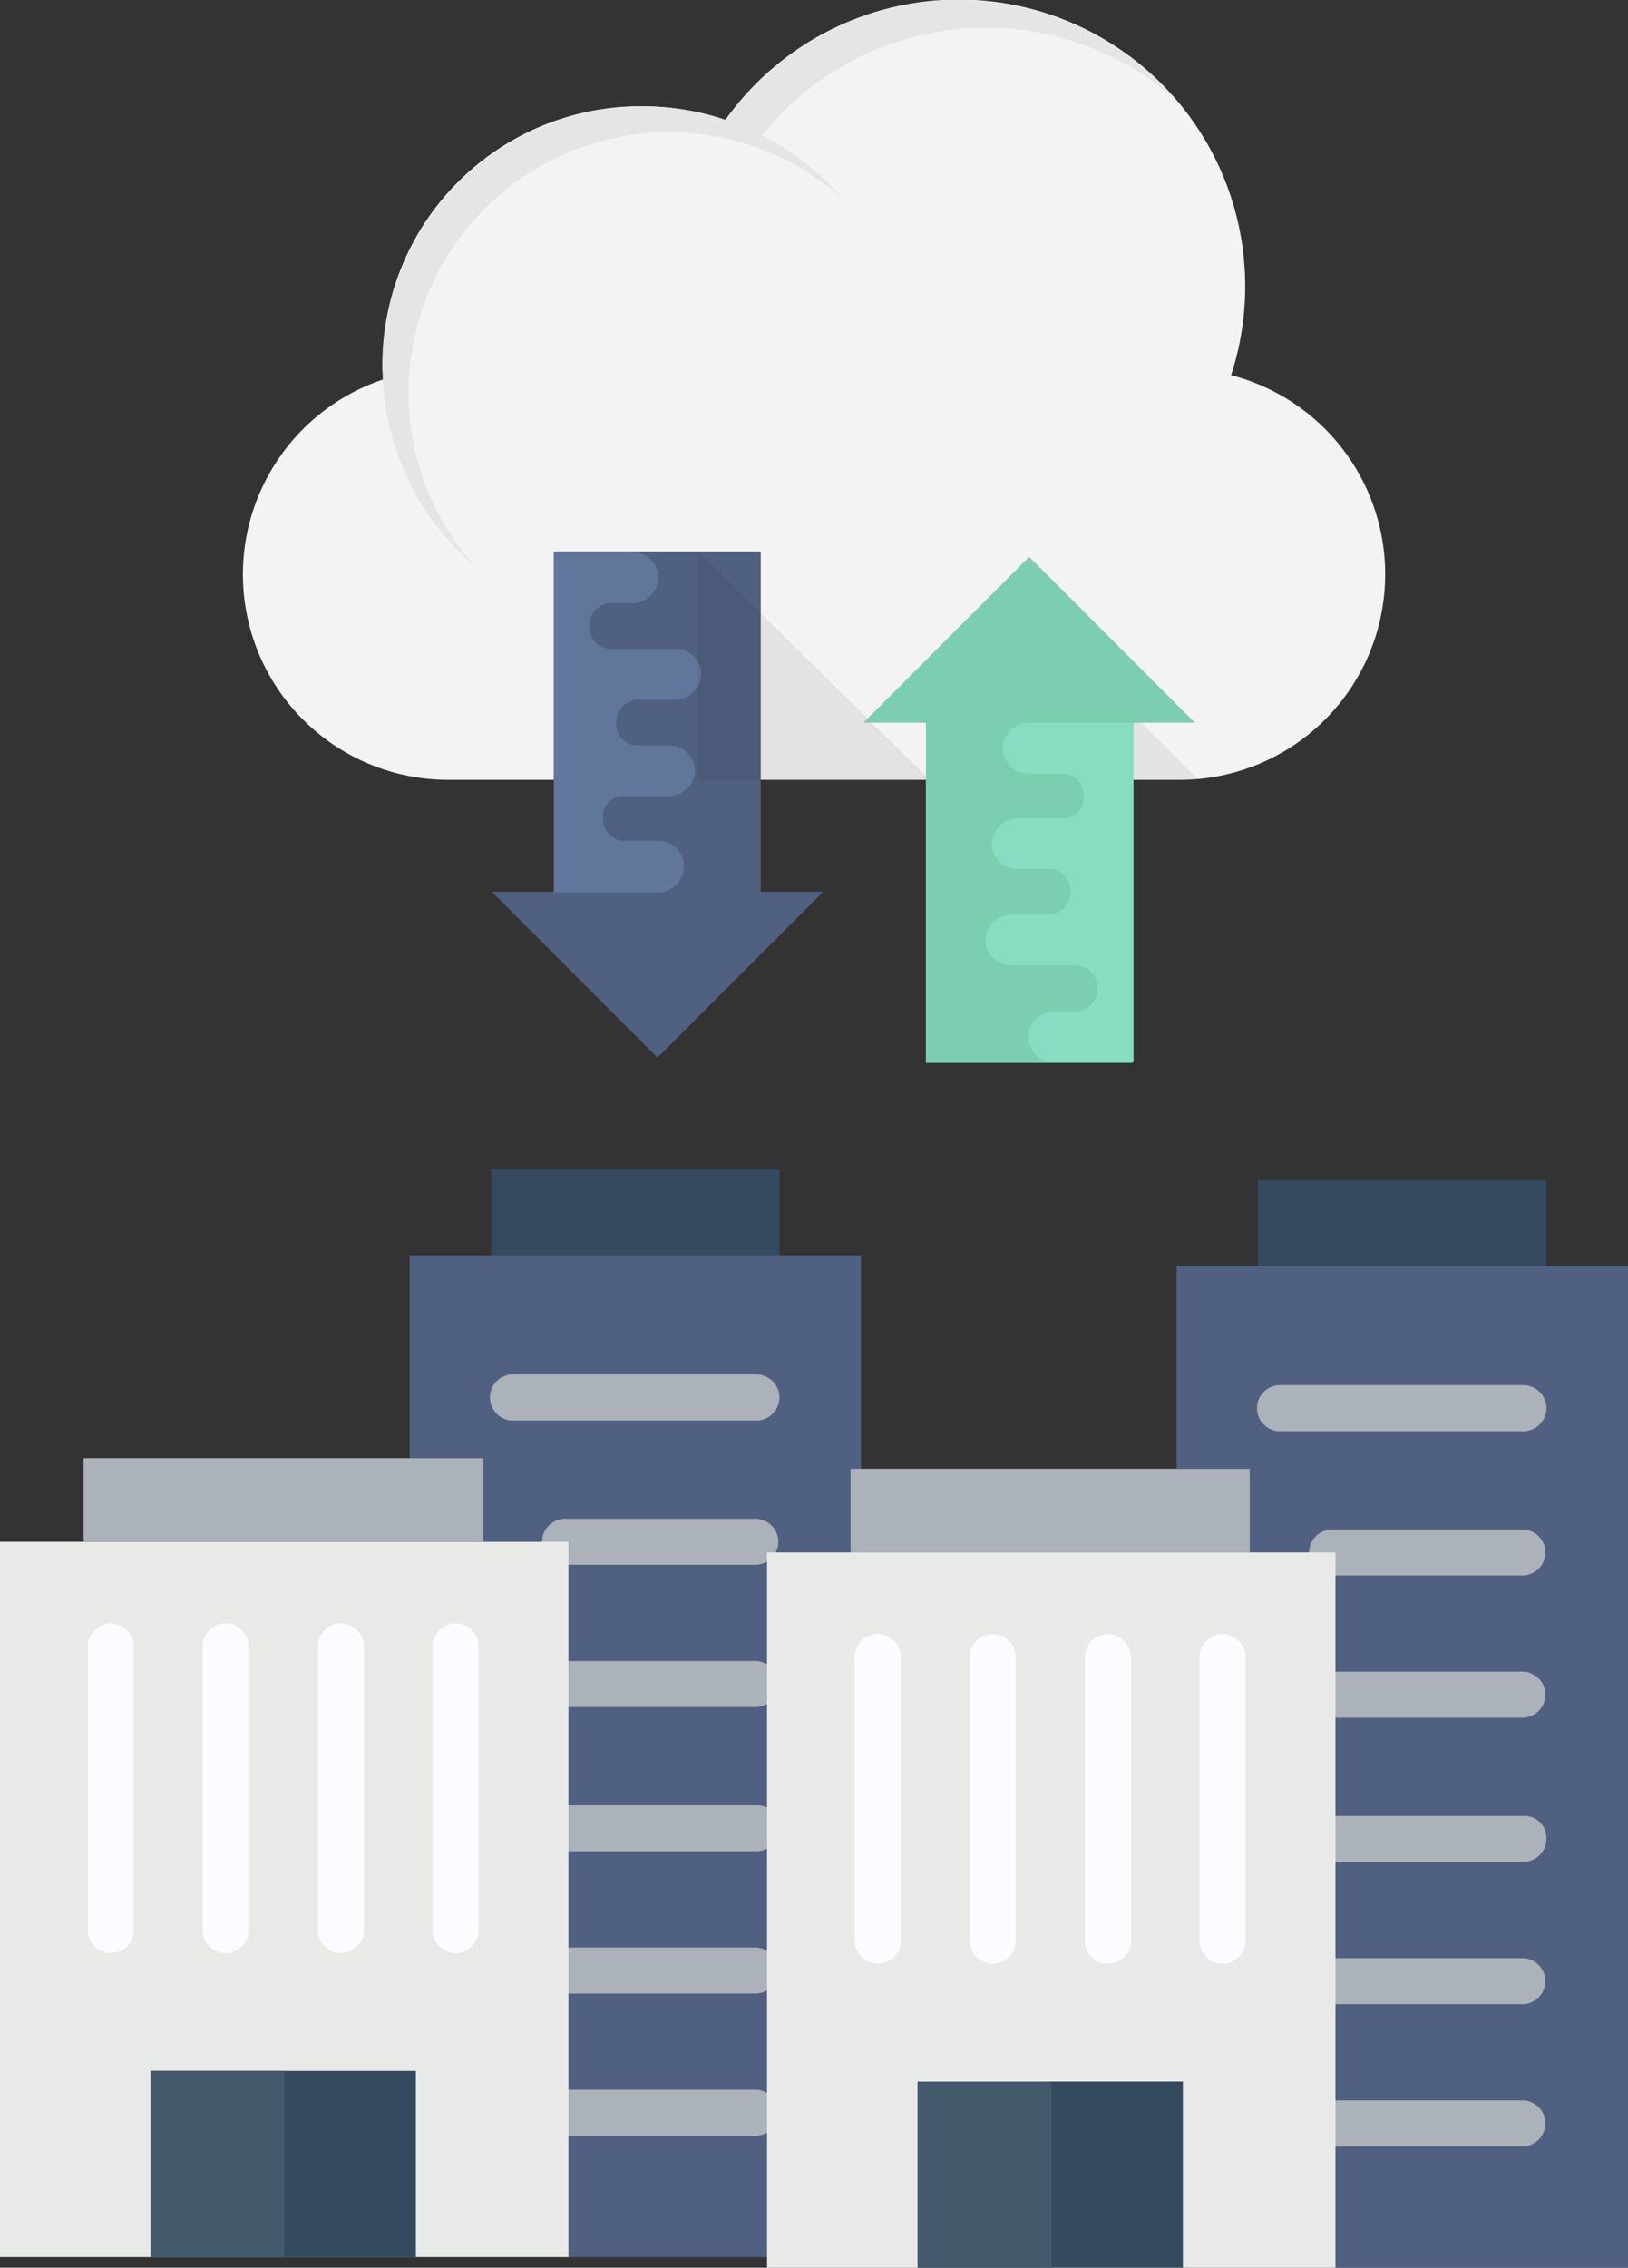 <svg id="Layer_1" data-name="Layer 1" xmlns="http://www.w3.org/2000/svg" viewBox="0 0 305.63 425.38"><rect x="0" y="0" width="305.63" height="425.38" fill="#333333" stroke="none"/><defs><style>.cls-1{fill:#f3f3f3;}.cls-2{fill:#e5e5e5;}.cls-3{fill:#506081;}.cls-4{fill:#61769b;}.cls-5{opacity:0.07;}.cls-6{fill:#010101;}.cls-7{fill:#7cceb0;}.cls-8{fill:#86ddc1;}.cls-9{fill:#344a5e;}.cls-10{fill:#acb2ba;}.cls-11{fill:#e8eae8;}.cls-12{fill:#425a6b;}.cls-13{fill:#fafcff;}</style></defs><title>CS2 - FeaturePage - SMC</title><path class="cls-1" d="M231.11,70.41a53.79,53.79,0,0,0-95-47.83A48.5,48.5,0,0,0,71.79,69c0,.74.19,1.43.22,2.16a38.54,38.54,0,0,0,12.23,75.12H221.39a38.56,38.56,0,0,0,9.72-75.9Z"/><path class="cls-2" d="M185.1,5.19a53.59,53.59,0,0,1,35.35,13.3,53.69,53.69,0,0,0-84.21,4,47.73,47.73,0,0,0-15.34-2.54A48.92,48.92,0,0,0,89,106.09a48.88,48.88,0,0,1,69-69A50.18,50.18,0,0,0,143.1,25.39,53.69,53.69,0,0,1,185.1,5.19Z"/><polygon class="cls-3" points="154.54 167.28 123.43 198.38 92.33 167.28 103.98 167.28 103.98 103.46 142.82 103.46 142.82 167.28 154.54 167.28"/><path class="cls-4" d="M128.36,162.48a4.77,4.77,0,0,0-4.77-4.77h-6.38a4,4,0,0,1-4-4v-.35a3.77,3.77,0,0,1,3.77-4h8.46a5,5,0,0,0,5-4.52,4.77,4.77,0,0,0-4.76-5h-6a4,4,0,0,1-4-4v-.33a4.24,4.24,0,0,1,4.23-4.25h6.74a5,5,0,0,0,5-4.52,4.78,4.78,0,0,0-4.77-5h-12.2a4.07,4.07,0,0,1-4-4.24v-.11a4.07,4.07,0,0,1,4-4.25h3.94a5,5,0,0,0,5-4.52,4.78,4.78,0,0,0-4.77-5H104v63.77h19.61A4.79,4.79,0,0,0,128.36,162.48Z"/><g class="cls-5"><polygon class="cls-6" points="131.03 103.46 174.6 146.31 131.03 146.31 131.03 103.46"/></g><g class="cls-5"><polygon class="cls-6" points="213.31 134.56 224.94 146.19 199.31 146.19 197.66 129.58 213.31 134.56"/></g><polygon class="cls-7" points="162.1 135.56 193.21 104.46 224.31 135.56 212.66 135.56 212.66 199.38 173.82 199.38 173.82 135.56 162.1 135.56"/><path class="cls-8" d="M188.28,140.36a4.77,4.77,0,0,0,4.77,4.77h6.38a4,4,0,0,1,4,4v.06a2.81,2.81,0,0,0,0,.29,3.78,3.78,0,0,1-3.78,4H191.2a5,5,0,0,0-5,4.51,4.78,4.78,0,0,0,4.77,5h6a4,4,0,0,1,4,4v.33a4.22,4.22,0,0,1-4.22,4.25H190a5,5,0,0,0-5,4.51,4.78,4.78,0,0,0,4.77,5h12.2a4.07,4.07,0,0,1,4,4.25v.11a4.07,4.07,0,0,1-4,4.25h-3.94a5,5,0,0,0-5,4.51,4.78,4.78,0,0,0,4.77,5h15V135.58H193.06A4.78,4.78,0,0,0,188.28,140.36Z"/><rect class="cls-9" x="92.19" y="219.38" width="54.14" height="16.08"/><polygon class="cls-3" points="76.89 235.47 76.89 273.52 90.62 273.52 90.62 289.21 106.31 289.21 106.31 423.38 161.63 423.38 161.63 235.47 76.89 235.47"/><path class="cls-10" d="M146.33,262.15a4.35,4.35,0,0,0-4.31-4.32H96.51a4.32,4.32,0,1,0,0,8.63H142A4.35,4.35,0,0,0,146.33,262.15Z"/><path class="cls-10" d="M142,338.65h-35.7a4.32,4.32,0,1,0,0,8.63H142a4.36,4.36,0,0,0,4.31-4.32A4.11,4.11,0,0,0,142,338.65Z"/><path class="cls-10" d="M142,284.9h-35.7a4.32,4.32,0,1,0,0,8.63H142a4.32,4.32,0,0,0,0-8.63Z"/><path class="cls-10" d="M142,365.32h-35.7a4.32,4.32,0,1,0,0,8.63H142a4.32,4.32,0,0,0,0-8.63Z"/><path class="cls-10" d="M142,311.58h-35.7a4.32,4.32,0,1,0,0,8.63H142a4.32,4.32,0,0,0,0-8.63Z"/><path class="cls-10" d="M142,392h-35.7a4.32,4.32,0,1,0,0,8.63H142a4.32,4.32,0,0,0,0-8.63Z"/><rect class="cls-11" y="289.21" width="106.71" height="134.17"/><rect class="cls-10" x="15.69" y="273.52" width="74.93" height="15.69"/><rect class="cls-9" x="28.25" y="388.47" width="49.82" height="34.92"/><rect class="cls-12" x="28.25" y="388.47" width="25.11" height="34.92"/><path class="cls-13" d="M20.79,304.51a4.36,4.36,0,0,0-4.31,4.32v53a4.32,4.32,0,1,0,8.63,0v-53A4.36,4.36,0,0,0,20.79,304.51Z"/><path class="cls-13" d="M42.37,304.51a4.37,4.37,0,0,0-4.32,4.32v53a4.32,4.32,0,1,0,8.63,0v-53A4.36,4.36,0,0,0,42.37,304.51Z"/><path class="cls-13" d="M64,304.51a4.36,4.36,0,0,0-4.32,4.32v53a4.32,4.32,0,1,0,8.63,0v-53A4.36,4.36,0,0,0,64,304.51Z"/><path class="cls-13" d="M85.52,304.51a4.36,4.36,0,0,0-4.31,4.32v53a4.32,4.32,0,1,0,8.63,0v-53A4.36,4.36,0,0,0,85.52,304.51Z"/><rect class="cls-9" x="236.19" y="221.38" width="54.14" height="16.08"/><polygon class="cls-3" points="220.89 237.47 220.89 275.52 234.62 275.52 234.62 291.21 250.31 291.21 250.31 425.38 305.63 425.38 305.63 237.47 220.89 237.47"/><path class="cls-10" d="M290.33,264.15a4.35,4.35,0,0,0-4.31-4.32H240.51a4.32,4.32,0,1,0,0,8.63H286A4.35,4.35,0,0,0,290.33,264.15Z"/><path class="cls-10" d="M286,340.65h-35.7a4.32,4.32,0,1,0,0,8.63H286a4.36,4.36,0,0,0,4.31-4.32A4.11,4.11,0,0,0,286,340.65Z"/><path class="cls-10" d="M286,286.9h-35.7a4.32,4.32,0,1,0,0,8.63H286a4.32,4.32,0,0,0,0-8.63Z"/><path class="cls-10" d="M286,367.32h-35.7a4.32,4.32,0,1,0,0,8.63H286a4.32,4.32,0,0,0,0-8.63Z"/><path class="cls-10" d="M286,313.58h-35.7a4.32,4.32,0,1,0,0,8.63H286a4.32,4.32,0,0,0,0-8.63Z"/><path class="cls-10" d="M286,394h-35.7a4.32,4.32,0,1,0,0,8.63H286a4.32,4.32,0,0,0,0-8.63Z"/><rect class="cls-11" x="144" y="291.21" width="106.71" height="134.17"/><rect class="cls-10" x="159.69" y="275.52" width="74.93" height="15.69"/><rect class="cls-9" x="172.25" y="390.47" width="49.82" height="34.92"/><rect class="cls-12" x="172.25" y="390.47" width="25.11" height="34.92"/><path class="cls-13" d="M164.79,306.51a4.36,4.36,0,0,0-4.31,4.32v53a4.32,4.32,0,1,0,8.63,0v-53A4.36,4.36,0,0,0,164.79,306.51Z"/><path class="cls-13" d="M186.37,306.51a4.37,4.37,0,0,0-4.32,4.32v53a4.32,4.32,0,1,0,8.63,0v-53A4.36,4.36,0,0,0,186.37,306.51Z"/><path class="cls-13" d="M208,306.51a4.36,4.36,0,0,0-4.32,4.32v53a4.32,4.32,0,1,0,8.63,0v-53A4.36,4.36,0,0,0,208,306.51Z"/><path class="cls-13" d="M229.52,306.51a4.36,4.36,0,0,0-4.31,4.32v53a4.32,4.32,0,1,0,8.63,0v-53A4.36,4.36,0,0,0,229.52,306.51Z"/></svg>